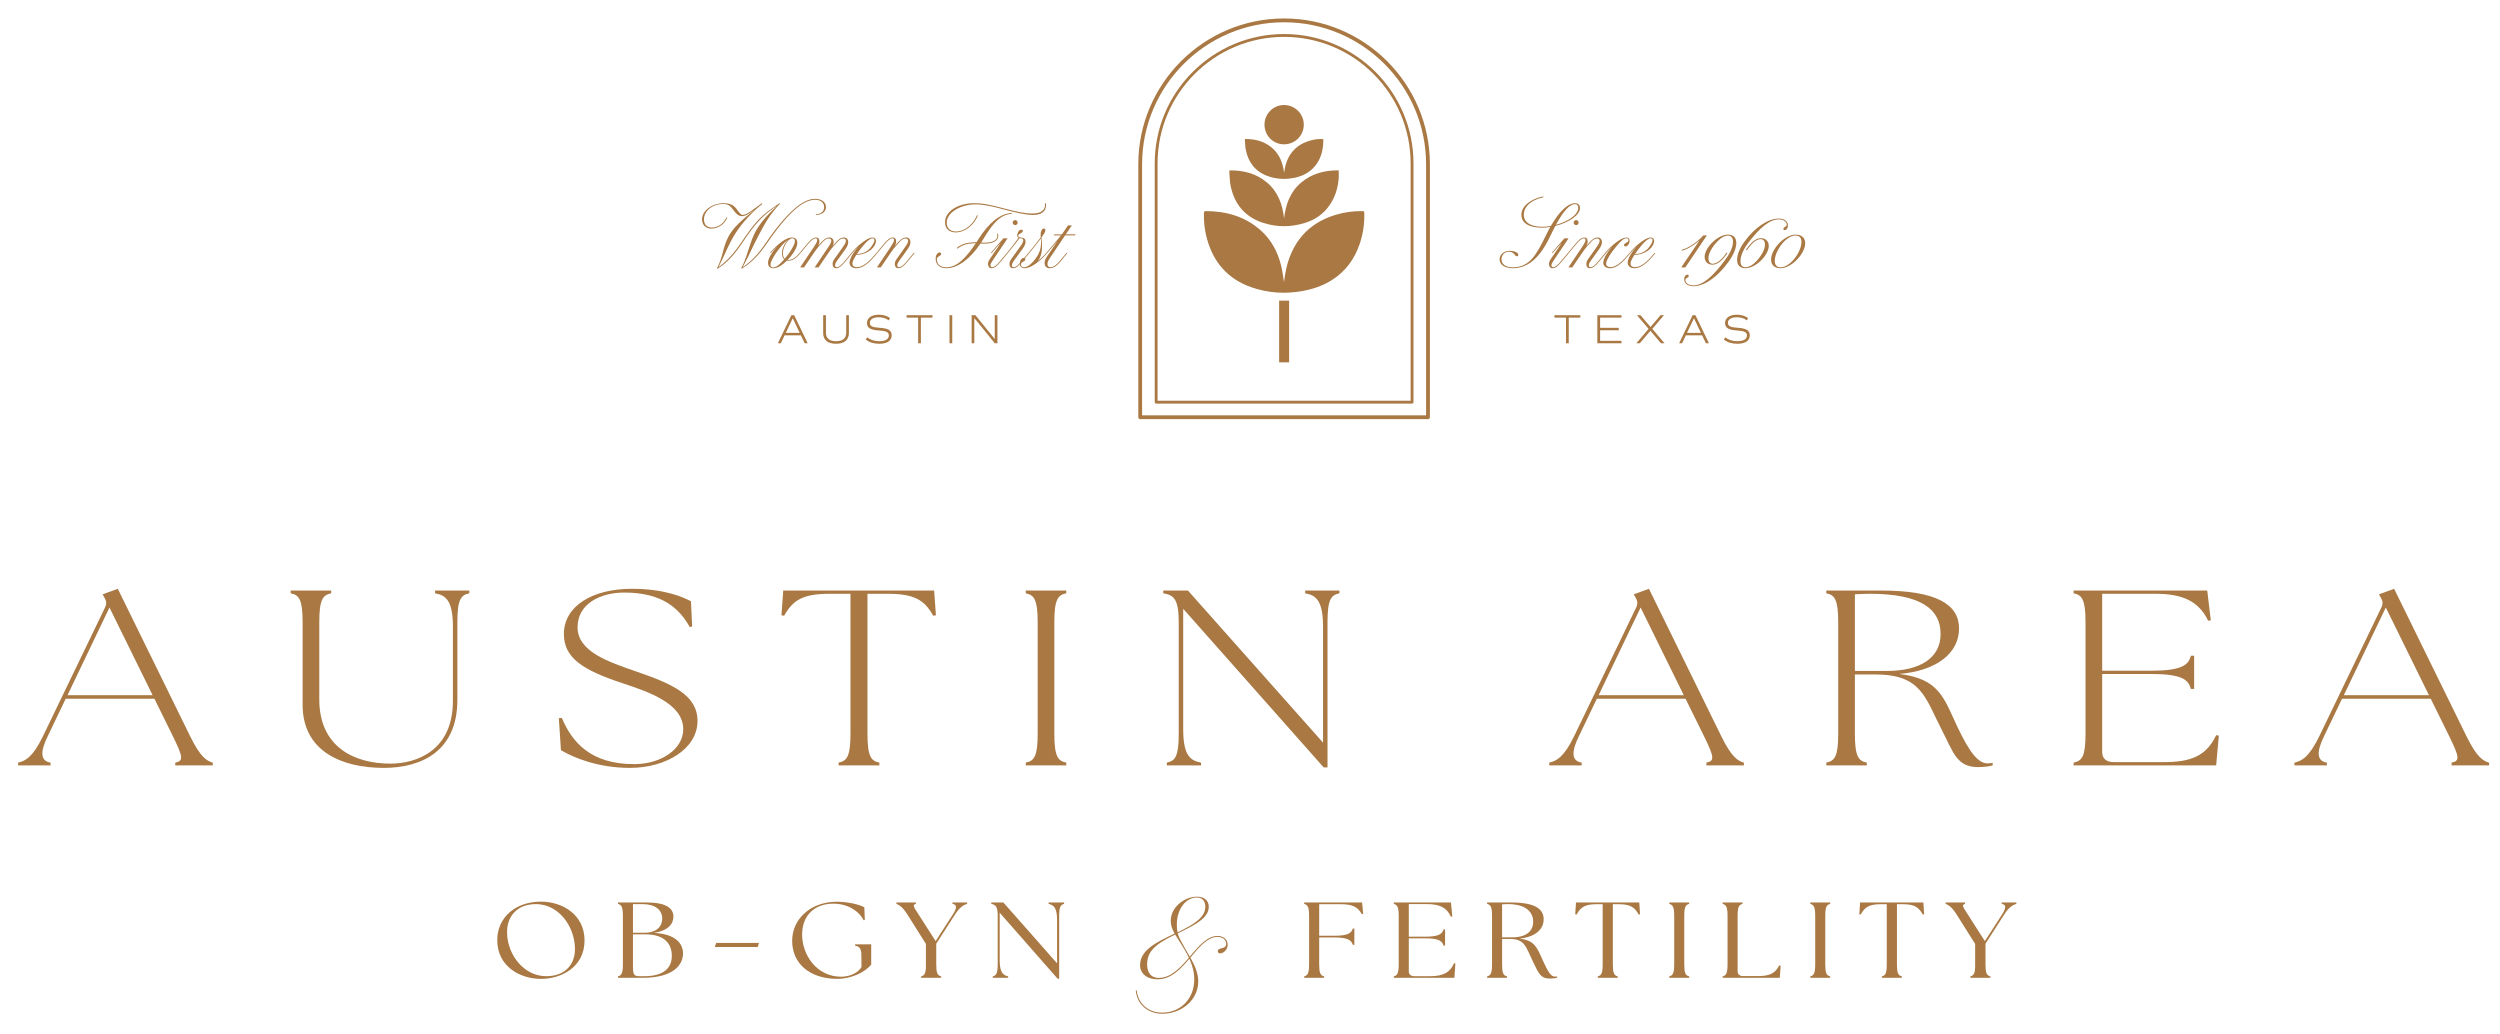 <?xml version="1.0" encoding="UTF-8"?> <svg xmlns="http://www.w3.org/2000/svg" version="1.1" viewBox="0 0 2235.14 924.32"><defs><style> .cls-1 { fill: #a97843; } </style></defs><g><g id="Layer_1"><g><path class="cls-1" d="M444.57,840.45c0-19.72,15.83-34.34,39.13-34.34,18.57,0,38.91,11.16,38.91,34.73s-20.44,34.34-38.91,34.34-39.13-10.87-39.13-34.73ZM514.03,847.18c-.77-20.1-15.17-38.86-34.84-38.86-16.71,0-26.49,10.87-25.83,26.55.77,19.33,15.28,37.9,34.95,37.9,17.59,0,26.27-11.16,25.72-25.59Z"></path><path class="cls-1" d="M552.5,874.21v-1.25c3.3-.87,4.4-3.08,4.4-10.97v-42.9c0-7.89-1.1-10.1-4.4-10.97v-1.25h25.72c16.93,0,23.85,4.91,23.85,12.7,0,6.54-4.84,12.5-17.37,14.52,17.92.77,25.83,8.56,25.94,17.99.22,10.77-9.01,22.12-35.72,22.12h-22.42ZM592.07,821.31c0-7.98-6.48-12.99-17.81-12.99h-8.35v25.59h10.22c10.88,0,15.94-5.58,15.94-12.6ZM600.64,854.49c0-11.06-7.03-19.14-23.52-19.14h-11.21v29.05c0,6.93.99,8.37,5.72,8.37h4.29c17.92,0,24.73-7.6,24.73-18.28Z"></path><path class="cls-1" d="M640.21,843.04h38.36l-1.1,3.66h-38.36l1.1-3.66Z"></path><path class="cls-1" d="M708.24,841.02c0-19.33,16.49-34.82,40.01-34.82,9.78,0,20.22,2.5,24.51,5l.44,11.35-1.1.19c-4.07-8.27-14.18-14.81-27.04-14.81-15.83,0-27.7,9.52-27.92,27.22-.22,18.18,12.75,38.09,34.95,38.09,8.24,0,15.39-3.85,18.14-8.66l-.11-9.81c0-5.96-.88-8.27-5.61-9.33v-1.15h14.4v18.08c-6.37,7.79-19.12,12.79-30.23,12.79-24.51,0-40.45-13.47-40.45-34.15Z"></path><path class="cls-1" d="M823.53,872.96c3.3-.87,4.4-3.08,4.29-10.97v-18.08l-16.6-26.36c-4.29-6.83-7.47-8.56-9.78-9.43v-1.25h17.37v1.25c-3.3.87-1.98,2.6,2.42,9.43l15.28,23.86,15.39-23.86c3.74-5.87,3.85-8.75-.33-9.43v-1.25h13.08v1.25c-2.97.87-6.38,2.6-10.77,9.43l-16.82,26.16v18.28c0,7.89.99,10.1,4.4,10.97v1.25h-17.92v-1.25Z"></path><path class="cls-1" d="M893.77,816.01v42.13c0,10.97,2.64,13.66,7.58,14.81v1.25h-13.74v-1.25c3.3-.87,4.4-3.08,4.4-10.97v-42.9c0-7.89-1.32-10.1-5.72-10.97v-1.25h10.77l48.03,54.44v-38.38c0-10.97-2.64-13.66-7.58-14.81v-1.25h13.85v1.25c-3.41.87-4.4,3.08-4.4,10.97v55.89h-1.43l-51.77-58.97Z"></path><path class="cls-1" d="M1097.63,844.68c0,4.2-3.58,7.66-6.67,7.66-1.36,0-2.22-.74-2.22-1.85,0-3.83,7.54-1.36,7.54-6.55,0-3.95-3.46-6.3-7.54-6.3-8.4,0-15.08,7.29-23.11,16.93-.49.49-.99,1.11-1.36,1.61,3.71,6.67,7.04,13.59,7.04,21.13,0,17.05-15.2,29.04-32.25,29.04-12.36,0-22.37-8.03-23.6-20.64l.86-.25c1.11,11.37,9.89,19.89,22.61,19.89,16.68,0,28.79-12.48,28.79-29.53,0-6.43-1.48-12.36-4.32-18.66-7.41,8.65-16.19,18.41-28.42,18.41-9.76,0-15.69-5.31-15.69-12.73,0-13.59,15.32-20.76,30.89-28.17-2.1-3.71-3.46-7.29-3.46-11.37,0-12.48,12.48-21.62,23.48-21.62,6.55,0,10.5,3.58,10.5,9.02,0,10.01-11.99,16.19-27.68,23.72.25,1.11.62,2.35,1.24,3.71.99,2.35,2.84,5.44,5.31,9.89,1.36,2.35,2.72,4.82,4.2,7.29l1.11-1.36c7.78-9.27,14.95-17.18,23.85-17.18,4.45,0,8.9,2.72,8.9,7.91ZM1062.91,856.29c-.99-2.22-2.22-4.45-3.58-6.8-3.21-5.56-6.3-9.88-8.65-13.96-19.15,9.14-25.08,15.94-25.08,26.81,0,7.04,3.34,11.99,10.38,11.99,11,0,19.77-9.64,26.94-18.04ZM1052.16,826.27c0,2.84.12,5.07.62,7.29,16.06-7.66,24.84-13.84,24.84-22.98,0-4.7-2.47-8.16-7.54-8.16-10.26,0-17.92,10.87-17.92,23.85Z"></path><path class="cls-1" d="M1166.01,872.96c3.3-.87,4.4-3.08,4.4-10.97v-42.9c0-7.89-1.1-10.1-4.4-10.97v-1.25h51.77l.99,10.1-1.21.29c-3.74-6.44-8.35-8.85-18.68-8.85h-19.45v28.18h13.08c12.53.1,15.61-2.21,17.04-6.44h1.32v14.62h-1.32c-1.43-4.33-4.51-6.64-17.04-6.64h-13.08v23.86c0,7.89.99,10.1,4.4,10.97v1.25h-17.8v-1.25Z"></path><path class="cls-1" d="M1246.13,874.21v-1.25c3.3-.87,4.4-3.08,4.4-10.97v-42.9c0-7.89-1.1-10.1-4.4-10.97v-1.25h51.11l1.21,12.5-1.21.29c-3.85-8.46-10.33-11.35-21.54-11.35h-16.16v29.15h14.07c12.53,0,15.72-2.21,17.04-6.54h1.32v14.52h-1.32c-1.32-4.33-4.51-6.54-17.04-6.54h-14.07v29.53c0,2.79,1.76,4.33,4.95,4.33h14.29c10.55,0,17.26-2.6,21.21-11.54l1.21.19-.88,12.79h-54.18Z"></path><path class="cls-1" d="M1370.43,859.49c-6.37-13.27-7.25-20.01-20.44-20.01h-7.03v22.51c0,7.89.99,10.1,4.4,10.97v1.25h-17.8v-1.25c3.41-.87,4.4-3.08,4.4-10.97v-42.9c0-7.89-.99-10.1-4.4-10.97v-1.25h21.65c22.31,0,28.91,6.44,28.91,15.01,0,9.04-7.47,15.87-21.76,17.31,13.52,1.54,15.61,7.41,20.88,19.24,5.28,11.54,7.47,14.72,11.21,14.72.66,0,1.21,0,1.76-.1v1.15c-1.65.48-4.51.67-6.71.67-8.46,0-10.22-5.39-15.06-15.39ZM1370.76,824.09c0-8.56-6.38-15.78-22.64-15.78-1.65,0-3.41.1-5.17.19v29.53h9.23c12.64,0,18.57-5.77,18.57-13.95Z"></path><path class="cls-1" d="M1428.47,872.96c3.41-.87,4.4-3.08,4.4-10.97v-53.58h-5.39c-9.89,0-14.18,2.31-17.92,9.23l-1.21-.19.66-10.58h56.6l.66,10.58-1.21.19c-3.74-6.93-8.02-9.23-17.92-9.23h-5.17v53.58c0,7.89.99,10.1,4.4,10.97v1.25h-17.92v-1.25Z"></path><path class="cls-1" d="M1492.43,872.96c3.3-.87,4.4-3.08,4.4-10.97v-42.9c0-7.89-1.1-10.1-4.4-10.97v-1.25h17.8v1.25c-3.41.87-4.4,3.08-4.4,10.97v42.9c0,7.89.99,10.1,4.4,10.97v1.25h-17.8v-1.25Z"></path><path class="cls-1" d="M1540.13,874.21v-1.25c3.3-.87,4.4-3.08,4.4-10.97v-42.9c0-7.89-1.1-10.1-4.4-10.97v-1.25h17.8v1.25c-3.41.87-4.4,3.08-4.4,10.97v49.25c0,2.79,1.76,4.33,4.95,4.33h13.08c10.55,0,15.39-2.31,19.23-9.52l1.21.19-.77,10.87h-51.11Z"></path><path class="cls-1" d="M1618.5,872.96c3.3-.87,4.4-3.08,4.4-10.97v-42.9c0-7.89-1.1-10.1-4.4-10.97v-1.25h17.8v1.25c-3.41.87-4.4,3.08-4.4,10.97v42.9c0,7.89.99,10.1,4.4,10.97v1.25h-17.8v-1.25Z"></path><path class="cls-1" d="M1682.47,872.96c3.41-.87,4.4-3.08,4.4-10.97v-53.58h-5.39c-9.89,0-14.18,2.31-17.92,9.23l-1.21-.19.66-10.58h56.6l.66,10.58-1.21.19c-3.74-6.93-8.02-9.23-17.92-9.23h-5.17v53.58c0,7.89.99,10.1,4.4,10.97v1.25h-17.92v-1.25Z"></path><path class="cls-1" d="M1761.6,872.96c3.3-.87,4.4-3.08,4.29-10.97v-18.08l-16.6-26.36c-4.29-6.83-7.47-8.56-9.78-9.43v-1.25h17.37v1.25c-3.3.87-1.98,2.6,2.42,9.43l15.28,23.86,15.39-23.86c3.74-5.87,3.85-8.75-.33-9.43v-1.25h13.08v1.25c-2.97.87-6.38,2.6-10.77,9.43l-16.82,26.16v18.28c0,7.89.99,10.1,4.4,10.97v1.25h-17.92v-1.25Z"></path></g><g><path class="cls-1" d="M16.19,681.83c6.65-1.56,13.04-4.69,22.35-23.89l55.34-114.77c1.6-3.35,1.33-5.81-.53-8.93l-1.6-2.9,13.57-4.91,64.65,131.75c9.31,18.98,14.9,22.11,20.22,23.67v2.46h-33.52v-2.46c7.45-1.56,7.18-4.69-2.13-23.67l-16.5-33.49H58.76l-15.96,33.27c-6.92,14.07-6.92,22.33,2.39,23.89v2.46h-29v-2.46ZM136.45,621.54l-38.58-78.38-37.52,78.38h76.1Z"></path><path class="cls-1" d="M270.55,630.25v-73.91c0-20.54-3.19-24.34-10.64-25.9v-2.46h36.19v2.46c-7.45,1.56-10.64,5.36-10.64,25.9v69c0,42.43,31.13,57.39,63.59,57.39,23.41,0,55.87-11.61,55.87-56.05v-66.32c0-23.22-6.12-28.14-15.96-29.92v-2.46h30.6v2.46c-7.45,1.56-10.64,5.36-10.64,25.9v69.45c0,44.88-30.86,60.74-65.98,60.74-37.52,0-72.37-14.96-72.37-56.27Z"></path><path class="cls-1" d="M501.5,670.67l-1.86-28.58,2.66-.22c9.05,21.44,25.54,41.31,64.65,41.31,24.21,0,43.9-13.4,43.9-31.26,0-22.78-30.6-33.27-54.28-41.09-35.92-11.83-52.42-22.78-52.42-43.99,0-24.56,24.74-40.42,60.93-40.42,29.27,0,46.03,7.59,52.68,11.17l1.06,22.55-2.13.45c-8.78-15.41-23.15-30.81-58.54-30.81-21.82,0-41.77,10.27-41.77,31.04,0,21.88,27.94,31.04,52.42,39.52,31.66,10.94,54.81,20.77,54.81,44.21,0,24.79-27.94,41.98-60.4,41.98-28.47,0-50.55-9.16-61.73-15.85Z"></path><path class="cls-1" d="M749.74,681.83c7.45-1.56,10.64-5.36,10.64-25.9v-125.05h-18.36c-23.95,0-32.99,5.36-40.97,19.65l-2.39-.45,1.6-22.11h134.9l1.6,22.11-2.4.45c-7.98-14.29-17.03-19.65-40.97-19.65h-17.83v125.05c0,20.54,3.19,24.34,10.64,25.9v2.46h-36.45v-2.46Z"></path><path class="cls-1" d="M917.1,681.83c7.45-1.56,10.64-5.36,10.64-25.9v-99.59c0-20.54-3.19-24.34-10.64-25.9v-2.46h36.19v2.46c-7.45,1.56-10.64,5.36-10.64,25.9v99.59c0,20.54,3.19,24.34,10.64,25.9v2.46h-36.19v-2.46Z"></path><path class="cls-1" d="M1057.85,544.28v107.63c0,23.22,6.12,28.14,15.96,29.92v2.46h-30.6v-2.46c7.45-1.56,10.64-5.36,10.64-25.9v-99.59c0-20.54-4.26-24.34-13.84-25.9v-2.46h22.08l120.79,135.99v-103.61c0-23.22-6.12-28.14-15.96-29.92v-2.46h30.6v2.46c-7.45,1.56-10.64,5.36-10.64,25.9v129.74h-3.46l-125.58-141.79Z"></path><path class="cls-1" d="M1385.12,681.83c6.65-1.56,13.04-4.69,22.35-23.89l55.34-114.77c1.6-3.35,1.33-5.81-.53-8.93l-1.6-2.9,13.57-4.91,64.65,131.75c9.31,18.98,14.9,22.11,20.22,23.67v2.46h-33.52v-2.46c7.45-1.56,7.18-4.69-2.13-23.67l-16.5-33.49h-79.29l-15.96,33.27c-6.92,14.07-6.92,22.33,2.39,23.89v2.46h-29v-2.46ZM1505.38,621.54l-38.58-78.38-37.52,78.38h76.09Z"></path><path class="cls-1" d="M1736.06,652.58c-14.9-28.81-18.09-49.57-59.33-49.57h-18.36v52.92c0,20.54,3.19,24.34,10.64,25.9v2.46h-36.19v-2.46c7.45-1.56,10.64-5.36,10.64-25.9v-99.59c0-20.54-3.19-24.34-10.64-25.9v-2.46h48.96c49.49,0,69.71,12.28,69.71,33.94s-19.42,37.74-53.48,40.64c35.65,4.24,39.91,21.44,51.62,46.45,11.17,23.67,18.89,33.49,27.41,33.49,1.6,0,2.93-.22,4.52-.45v2.23c-1.86.67-7.18,1.56-13.04,1.56-19.16,0-22.08-13.17-32.46-33.27ZM1735,566.83c0-21.88-17.03-35.95-63.32-35.95-4.26,0-8.51.22-13.3.45v68.55h28.2c30.86,0,48.42-12.06,48.42-33.05Z"></path><path class="cls-1" d="M1853.93,684.29v-2.46c7.45-1.56,10.64-5.36,10.64-25.9v-99.59c0-20.54-3.19-24.34-10.64-25.9v-2.46h119.46l3.19,26.57-2.39.45c-8.25-17.42-22.88-24.12-46.83-24.12h-47.89v68.78h43.64c27.67,0,33.52-5.14,35.65-13.4h2.93v29.7h-2.93c-2.13-8.26-7.98-13.4-35.65-13.4h-43.64v69.89c0,5.81,3.73,8.93,10.64,8.93h44.43c23.95,0,38.05-5.36,46.83-24.12l2.39.45-2.39,26.57h-127.45Z"></path><path class="cls-1" d="M2051.36,681.83c6.65-1.56,13.04-4.69,22.35-23.89l55.34-114.77c1.6-3.35,1.33-5.81-.53-8.93l-1.6-2.9,13.57-4.91,64.65,131.75c9.31,18.98,14.9,22.11,20.22,23.67v2.46h-33.52v-2.46c7.45-1.56,7.18-4.69-2.13-23.67l-16.5-33.49h-79.29l-15.96,33.27c-6.92,14.07-6.92,22.33,2.39,23.89v2.46h-29v-2.46ZM2171.62,621.54l-38.58-78.38-37.52,78.38h76.09Z"></path></g><g><path class="cls-1" d="M1276.71,374.74h-257.3c-.94,0-1.7-.76-1.7-1.7v-226.18c0-71.88,58.47-130.35,130.35-130.35s130.35,58.47,130.35,130.35v226.18c0,.94-.76,1.7-1.7,1.7ZM1021.1,371.34h253.9v-224.48c0-70-56.95-126.95-126.95-126.95s-126.95,56.95-126.95,126.95v224.48Z"></path><path class="cls-1" d="M1262.46,360.83h-228.8c-.7,0-1.27-.57-1.27-1.27v-213.45c0-63.78,51.89-115.68,115.68-115.68s115.68,51.89,115.68,115.68v213.45c0,.7-.57,1.27-1.27,1.27ZM1034.93,358.28h226.25v-212.18c0-62.38-50.75-113.13-113.13-113.13s-113.13,50.75-113.13,113.13v212.18Z"></path><g><path class="cls-1" d="M646.59,181.68c7.47,0,9.97,2.42,12.76,6.27,2.04,2.79,3.17,4.23,4.91,4.23,2.94,0,9.36-4.83,16.76-10.49l.6.6c-8.3,6.34-18.35,17.29-24.01,26.2-6.87,10.8-9.74,19.93-15.18,30.2l.08.08c13.36-9.59,19.18-21.14,28.09-33.22,8.08-10.87,13.67-15.33,26.27-23.86l.53.38c-7.78,8.31-12.08,14.95-18.04,26.2-6.8,12.76-9.74,20.46-15.25,30.43l.08.08c14.19-9.59,19.63-21.22,28.77-33.14,12.91-16.69,24.99-27.86,35.71-27.86,6.19,0,9.81,3.1,9.81,7.47,0,3.85-3.55,6.95-9.06,6.95v-.68c4.98,0,7.4-2.87,7.4-6.27,0-4.15-3.25-6.64-8-6.64-10.49,0-22.2,10.8-34.96,27.56-9.21,12-14.87,24.16-30.65,34.05l-.53-.45c5.06-9.06,6.57-19.48,11.7-30.58,4.38-9.36,13.06-18.42,19.86-24.76l-.08-.08c-8.23,5.51-15.33,11.7-22.8,21.74-9.06,12.08-14.72,24.46-29.75,34.13l-.6-.45c5.36-9.66,4.98-18.2,10.19-28.09,4.68-8.91,12.91-15.55,22.8-23.63l-.08-.08c-6.19,4.61-8.38,5.29-10.49,5.29-3.17,0-5.36-2.19-7.47-5.13-2.72-3.7-4.53-5.74-9.36-5.74-9.36,0-17.21,5.89-17.21,13.74,0,4.53,2.49,7.32,7.25,7.32,5.81,0,10.95-4.38,12.83-9.14l.75.3c-1.89,4.91-7.47,9.81-14.12,9.81-4.45,0-8.46-2.79-8.46-8.23,0-8.31,9.66-14.5,18.95-14.5Z"></path><path class="cls-1" d="M715.82,226.14c-4.08,4.98-7.17,6.95-11.1,6.95-.45,0-.83,0-1.21-.08-.3.23-.53.53-.83.83-3.17,3.02-7.1,5.96-11.4,5.96-2.79,0-4.61-1.81-4.61-4.83,0-1.81.68-3.7,1.74-5.81,1.43-2.64,3.7-5.89,6.19-8.46h-.08c-2.11,1.89-3.85,3.77-5.28,5.44h-.91c2.64-3.17,6.72-7.17,10.65-10.04,3.93-2.87,6.87-3.77,9.29-3.77,2.79,0,4.61,1.81,4.61,4.83,0,1.81-.68,3.7-1.74,5.81-1.66,3.1-3.7,5.89-7.02,9.44h.6c3.7,0,6.64-2.04,10.19-6.27h.91ZM701.1,231.88c-1.36-1.21-1.96-3.25-1.96-5.51,0-4.68,2.94-9.89,5.44-12h-.08c-1.66,1.06-3.17,2.64-4.98,4.53-3.55,4.15-5.96,7.32-8.23,11.33-1.06,1.89-2.42,4.3-2.42,6.42,0,1.66.83,2.42,2.19,2.42,3.02,0,6.12-2.72,8.91-5.89.38-.45.75-.91,1.13-1.28ZM699.97,226.37c0,2.19.53,3.93,1.66,4.98,2.79-3.32,4.76-6.04,6.64-9.44,1.06-1.89,2.42-4.3,2.42-6.49,0-1.59-.83-2.34-2.19-2.34-3.93,0-8.53,7.63-8.53,13.29Z"></path><path class="cls-1" d="M744.36,236.11c0-1.59.6-3.17,1.74-4.68l6.64-9.36c1.43-2.04,2.94-4.08,3.4-5.81.53-1.96-.45-3.02-2.11-3.02s-2.87.68-4.38,2.11c-1.81,1.66-6.34,6.72-8.61,10.12l-9.21,13.59h-3.47l11.4-16.99c1.36-2.04,2.87-4.08,3.32-5.81.53-1.96-.38-3.02-2.11-3.02-1.51,0-2.79.68-4.38,2.11-1.74,1.66-6.27,6.72-8.53,10.12l-9.21,13.59h-3.47l12.38-18.42c1.81-2.79,2.94-4.61,2.94-6.12,0-.83-.38-1.43-1.43-1.43-2.11,0-4.61,2.42-7.55,5.96-1.81,2.27-4.08,4.91-5.89,7.1h-.91c2.04-2.42,4.3-5.29,6.27-7.55,2.87-3.55,5.59-6.27,8.46-6.27,2.19,0,2.94,1.51,2.94,3.62,0,1.21-.3,2.34-1.13,3.77h.08c1.28-1.51,3.17-3.7,4.61-4.91,1.81-1.74,3.47-2.49,5.44-2.49s3.77,1.28,3.77,4.3c0,.91-.3,1.89-.91,3.1h.08c1.36-1.51,3.17-3.7,4.61-4.91,1.81-1.74,3.47-2.49,5.44-2.49s3.77,1.28,3.77,4.3c0,2.11-1.13,4.23-2.72,6.42l-6.19,8.61c-1.96,2.57-2.87,4.23-2.87,5.51,0,1.06.53,1.74,1.59,1.74,2.04,0,4.38-2.19,7.32-5.74,1.89-2.26,4-4.83,5.74-7.02h.91c-1.96,2.34-4.15,5.21-6.19,7.55-3.1,3.62-5.44,6.12-8.46,6.12-1.89,0-3.1-1.51-3.1-3.7Z"></path><path class="cls-1" d="M784.44,226.14c-6.49,7.93-12.16,13.67-18.95,13.67-3.02,0-5.96-1.59-5.96-4.98,0-1.66.68-3.55,1.74-5.66,1.43-2.64,3.7-5.89,6.19-8.46h-.08c-2.11,1.89-3.85,3.77-5.29,5.44h-.91c2.64-3.25,6.72-7.17,10.65-10.04,3.93-2.87,6.49-3.77,8.38-3.77,2.94,0,3.85,2.94,2.04,6.57-3.02,5.81-10.12,8.91-16.53,8.91h-.15c-.45.75-.98,1.59-1.43,2.42-.98,1.66-2.04,3.77-2.04,5.44,0,2.04,1.51,3.17,4,3.17,5.96,0,11.85-5.89,17.44-12.68h.91ZM766.1,227.05c5.89-.08,10.72-2.27,14.42-8.83,1.96-3.32,1.36-5.13-.3-5.13-2.19,0-4.68,2.19-7.85,5.81-2.57,3.02-4.53,5.51-6.27,8.15Z"></path><path class="cls-1" d="M808.38,222.07c1.43-2.04,2.94-4.08,3.4-5.81.53-1.96-.45-3.02-2.19-3.02-1.51,0-2.79.68-4.38,2.11-1.74,1.66-6.27,6.72-8.53,10.12l-9.21,13.59h-3.47l12.38-18.42c1.81-2.79,2.94-4.61,2.94-6.12,0-.83-.38-1.43-1.43-1.43-2.11,0-4.61,2.42-7.55,5.96-1.81,2.27-4.08,4.91-5.89,7.1h-.91c2.04-2.42,4.3-5.29,6.27-7.55,2.87-3.55,5.59-6.27,8.46-6.27,2.19,0,2.94,1.51,2.94,3.62,0,1.21-.3,2.34-1.13,3.77h.08c1.28-1.51,3.17-3.7,4.61-4.91,1.81-1.74,3.47-2.49,5.44-2.49s3.77,1.28,3.77,4.3c0,2.11-1.13,4.23-2.72,6.42l-6.19,8.61c-1.96,2.57-2.87,4.23-2.87,5.51,0,1.06.53,1.74,1.59,1.74,2.04,0,4.38-2.19,7.32-5.74,1.89-2.26,4-4.83,5.74-7.02h.91c-1.96,2.34-4.15,5.21-6.19,7.55-3.1,3.62-5.44,6.12-8.46,6.12-1.89,0-3.1-1.51-3.1-3.7,0-1.59.6-3.17,1.74-4.68l6.64-9.36Z"></path><path class="cls-1" d="M904.63,190.36l-.08.75c-9.81.83-16.23,7.32-25.37,22.57l-1.96,3.17c1.13,0,2.34.08,3.25.08,8.61,0,11.25-3.1,11.25-6.12,0-.68-.15-1.21-.38-1.59l.75-.38c.3.53.45,1.21.45,1.96,0,4-3.85,7.02-12.23,7.02-1.13,0-2.49-.08-3.7-.08-9.36,13.89-20.39,22.05-30.5,22.05-6.19,0-9.59-3.4-9.59-8.61,0-3.02,1.59-5.44,3.55-5.44.91,0,1.36.53,1.36,1.13,0,2.34-3.85,2.11-3.85,4.83,0,4.3,2.72,7.25,8.53,7.25,9.66,0,17.59-8.53,26.27-21.44h-.23c-8.3,0-12.61,2.04-16.16,4.83l-.6-.68c3.17-2.64,7.63-5.06,17.06-5.06h.53c.68-1.06,1.43-2.11,2.11-3.25,9.21-14.34,18.88-22.27,29.52-23.03ZM934.98,181.75c.15.38.23,1.13.23,1.66,0,5.66-4.15,8.76-11.63,8.76-6.64,0-15.25-2.04-26.65-5.06-8.76-2.34-17.21-4.38-24.76-4.38-13.59,0-25.75,7.47-25.75,16.38,0,5.29,3.55,7.85,8.15,7.85,8.23,0,15.78-6.72,18.88-14.5l.83.23c-3.17,8.08-11.17,15.1-19.86,15.1-5.13,0-9.51-2.72-9.51-9.14,0-9.36,11.02-16.99,26.27-16.99,8.91,0,17.21,2.27,26.2,4.61,15.02,3.93,19.86,4.61,25.75,4.61,6.57,0,11.17-2.34,11.17-7.55,0-.53-.08-1.06-.15-1.51l.83-.08Z"></path><path class="cls-1" d="M883.34,236.11c0-1.59.6-3.17,1.74-4.68l9.66-14.19h-.08c-2.57,2.57-5.51,5.96-7.93,8.91h-.91c4.15-5.13,7.78-8.91,11.33-13.06h3.7l-12.53,18.57c-1.81,2.64-2.79,4.23-2.79,5.51,0,1.06.53,1.74,1.59,1.74,2.04,0,4.38-2.19,7.25-5.74,1.96-2.26,4.08-4.83,5.89-7.02h.91c-2.04,2.34-4.3,5.21-6.27,7.55-3.1,3.62-5.36,6.12-8.46,6.12-1.89,0-3.1-1.51-3.1-3.7ZM905.38,199.04c0-1.21.98-2.27,2.27-2.27,1.21,0,2.19,1.06,2.19,2.27,0,1.28-.98,2.19-2.19,2.19-1.28,0-2.27-.91-2.27-2.19Z"></path><path class="cls-1" d="M920.33,226.14c-2.04,2.34-4.23,5.21-6.27,7.55-3.1,3.62-5.36,6.12-8.46,6.12-1.81,0-3.1-1.51-3.1-3.7,0-1.59.6-3.17,1.74-4.68l6.72-9.36c2.26-3.17,3.85-5.13,3.85-7.02,0-1.28-.38-1.81-2.11-1.96-.45,0-.83-.08-1.13-.15-2.79,3.62-6.64,8.61-10.42,13.21h-.91c4.15-5.06,7.32-9.21,10.42-13.51-.75-.38-1.21-.98-1.21-2.04,0-2.19,1.43-5.28,3.7-5.28.91,0,1.36.53,1.36,1.13,0,2.27-4.15,2.19-4.15,4.45,0,1.13.83,1.28,2.34,1.43,2.79.23,4.23,1.21,4.23,3.93,0,1.96-1.06,3.93-3.1,6.79l-6.27,8.61c-1.96,2.57-2.87,4.23-2.87,5.51,0,1.06.53,1.74,1.59,1.74,2.04,0,4.38-2.19,7.32-5.74l5.81-7.02h.91Z"></path><path class="cls-1" d="M911.8,235.81c0-3.02,1.66-5.21,3.55-5.21.91,0,1.36.53,1.36,1.13,0,2.42-3.93,1.81-3.93,4.91,0,1.36,1.06,2.34,2.87,2.34,2.27,0,5.51-1.81,9.44-6.79,4.98-6.19,5.66-11.25,5.66-15.48,0-.98-.08-2.27-.15-3.47-2.79,3.77-6.64,8.46-10.27,12.91h-.91c3.93-4.76,7.93-9.59,11.02-13.89-.08-.83-.08-1.59-.08-2.34,0-3.32,1.28-5.59,2.94-5.59.91,0,1.36.53,1.36,1.43,0,1.74-1.43,3.62-3.55,6.64.75,6.49,1.36,15.02-2.94,20.61h.15c1.96-1.59,4.76-4.15,7.1-6.87h.91c-2.11,2.49-4.53,4.98-7.25,7.17-3.77,3.25-8.76,6.49-13.14,6.49-2.79,0-4.15-1.81-4.15-4Z"></path><path class="cls-1" d="M945.32,215.73h-.08c-2.64,2.87-5.81,6.72-8.91,10.42h-.91c6.57-8,9.97-11.55,13.14-15.7h-6.49l.53-.91h6.72c.68-.91,1.51-1.96,1.96-2.72l3.55-5.29h3.47l-5.44,8h8.83l-.6.91h-8.83l-13.14,19.55c-1.51,2.19-2.64,4.15-2.64,6.04,0,1.51.83,2.87,2.64,2.87,2.64,0,5.44-1.96,8.46-5.66,1.96-2.27,4.08-4.91,5.89-7.1h.91c-2.04,2.49-4.3,5.21-6.19,7.55-2.72,3.32-5.81,6.12-9.74,6.12-2.79,0-4.53-1.74-4.53-4.76,0-2.27,1.06-4.08,2.42-6.12l8.98-13.21Z"></path></g><g><path class="cls-1" d="M1390.54,202.06c-1.36,2.64-2.87,5.51-4.38,8.76-9.14,19.25-19.63,28.99-33.75,28.99-7.17,0-11.7-3.25-11.7-7.93,0-4.15,3.62-7.63,9.06-7.63,4.45,0,7.7,1.74,7.7,3.55,0,.83-.6,1.36-1.13,1.36-2.19,0-2.49-4.08-7.25-4.08-4,0-6.64,2.79-6.64,6.8s3.32,7.1,9.89,7.1c14.87,0,20.91-10.27,29.75-28.46,1.28-2.72,2.64-5.21,3.93-7.55-2.42.38-4.91.6-7.25.6-11.63,0-18.57-4-18.57-11.7,0-6.87,7.32-13.82,19.55-16.31l.15.83c-11.55,2.42-17.52,8.68-17.52,15.55s6.12,10.8,16.46,10.8c2.57,0,5.13-.23,7.7-.68,7.93-13.74,15.63-20.39,21.52-20.39,3.02,0,4.53,1.66,4.53,4.3,0,6.57-10.42,13.14-22.05,16.08ZM1411,185.98c0-2.27-.75-3.47-2.94-3.47-4.46,0-10.04,5.74-16.99,18.5,10.8-2.87,19.93-9.06,19.93-15.02Z"></path><path class="cls-1" d="M1384.88,236.11c0-1.59.6-3.17,1.74-4.68l9.66-14.19h-.08c-2.57,2.57-5.51,5.96-7.93,8.91h-.91c4.15-5.13,7.78-8.91,11.33-13.06h3.7l-12.53,18.57c-1.81,2.64-2.79,4.23-2.79,5.51,0,1.06.53,1.74,1.58,1.74,2.04,0,4.38-2.19,7.25-5.74,1.96-2.26,4.08-4.83,5.89-7.02h.91c-2.04,2.34-4.3,5.21-6.27,7.55-3.1,3.62-5.36,6.12-8.46,6.12-1.89,0-3.09-1.51-3.09-3.7ZM1406.92,199.04c0-1.21.98-2.27,2.26-2.27,1.21,0,2.19,1.06,2.19,2.27,0,1.28-.98,2.19-2.19,2.19-1.28,0-2.26-.91-2.26-2.19Z"></path><path class="cls-1" d="M1426.62,222.07c1.43-2.04,2.94-4.08,3.4-5.81.53-1.96-.45-3.02-2.19-3.02-1.51,0-2.79.68-4.38,2.11-1.74,1.66-6.27,6.72-8.53,10.12l-9.21,13.59h-3.47l12.38-18.42c1.81-2.79,2.94-4.61,2.94-6.12,0-.83-.38-1.43-1.43-1.43-2.11,0-4.61,2.42-7.55,5.96-1.81,2.27-4.08,4.91-5.89,7.1h-.91c2.04-2.42,4.3-5.29,6.27-7.55,2.87-3.55,5.59-6.27,8.46-6.27,2.19,0,2.94,1.51,2.94,3.62,0,1.21-.3,2.34-1.13,3.77h.08c1.28-1.51,3.17-3.7,4.61-4.91,1.81-1.74,3.47-2.49,5.44-2.49s3.78,1.28,3.78,4.3c0,2.11-1.13,4.23-2.72,6.42l-6.19,8.61c-1.96,2.57-2.87,4.23-2.87,5.51,0,1.06.53,1.74,1.59,1.74,2.04,0,4.38-2.19,7.32-5.74,1.89-2.26,4-4.83,5.74-7.02h.91c-1.96,2.34-4.15,5.21-6.19,7.55-3.1,3.62-5.44,6.12-8.46,6.12-1.89,0-3.1-1.51-3.1-3.7,0-1.59.6-3.17,1.74-4.68l6.64-9.36Z"></path><path class="cls-1" d="M1433.42,234.83c0-1.66.68-3.55,1.74-5.66,1.43-2.64,3.7-5.89,6.19-8.46h-.08c-2.11,1.89-3.85,3.77-5.29,5.44h-.91c2.64-3.25,6.72-7.17,10.65-10.04s6.49-3.77,8.53-3.77c1.43,0,2.72.75,2.72,2.79,0,2.72-1.81,5.21-3.62,5.21-.91,0-1.36-.53-1.36-1.13,0-2.34,4-2.11,4-4.53,0-.98-.6-1.66-1.74-1.66-2.42,0-4.83,2.27-8,5.89-3.55,4.15-5.96,7.32-8.23,11.33-.98,1.66-2.04,3.77-2.04,5.44,0,2.04,1.51,3.17,4,3.17,5.44,0,11.33-5.89,16.91-12.68h.91c-6.49,7.93-12.08,13.67-18.42,13.67-3.02,0-5.96-1.59-5.96-4.98Z"></path><path class="cls-1" d="M1480.15,226.14c-6.49,7.93-12.16,13.67-18.95,13.67-3.02,0-5.96-1.59-5.96-4.98,0-1.66.68-3.55,1.74-5.66,1.43-2.64,3.7-5.89,6.19-8.46h-.08c-2.11,1.89-3.85,3.77-5.29,5.44h-.91c2.64-3.25,6.72-7.17,10.65-10.04s6.49-3.77,8.38-3.77c2.94,0,3.85,2.94,2.04,6.57-3.02,5.81-10.12,8.91-16.53,8.91h-.15c-.45.75-.98,1.59-1.43,2.42-.98,1.66-2.04,3.77-2.04,5.44,0,2.04,1.51,3.17,4,3.17,5.96,0,11.85-5.89,17.44-12.68h.91ZM1461.8,227.05c5.89-.08,10.72-2.27,14.42-8.83,1.96-3.32,1.36-5.13-.3-5.13-2.19,0-4.68,2.19-7.85,5.81-2.57,3.02-4.53,5.51-6.27,8.15Z"></path><path class="cls-1" d="M1526.05,210.44l-19.25,28.61h-3.7l16.31-24.01h-.08c-2.94,2.72-10.12,7.85-15.7,9.14l-.15-.83c5.66-1.28,14.27-7.02,19.4-12.91h3.17Z"></path><path class="cls-1" d="M1505.73,249.85c0-2.49,1.28-4.3,2.95-4.3.75,0,1.13.45,1.13,1.06,0,.98-.68,1.36-1.43,1.81-.75.45-1.58.91-1.58,2.04,0,2.27,2.57,4.68,7.25,4.68,8.3,0,17.29-8.08,27.33-21.44,4-5.21,8-11.7,8-17.67,0-3.1-1.28-5.36-4.45-5.36s-6.34,1.89-9.36,5.06c-4.53,4.61-8.15,10.65-8.15,15.1,0,2.94,1.21,4.98,3.93,4.98,4.38,0,9.06-4.98,12.31-10.04l.75.53c-3.4,5.06-7.93,10.34-13.36,10.34-4.08,0-7.02-2.57-7.02-7.02,0-8,11.48-19.86,20.84-19.86,4.91,0,7.47,2.79,7.47,7.47s-2.49,10.65-6.95,16.84c-10.19,14.19-22.05,21.82-31.33,21.82-5.44,0-8.31-2.72-8.31-6.04Z"></path><path class="cls-1" d="M1590.22,195.42c5.44,0,8.3,2.72,8.3,6.04,0,2.49-1.28,4.3-2.94,4.3-.75,0-1.13-.45-1.13-1.06,0-.98.68-1.36,1.43-1.81.75-.45,1.58-.91,1.58-2.04,0-2.27-2.57-4.68-7.25-4.68-8.3,0-17.29,8.08-26.8,20.46-3.47,4.45-7.32,11.02-7.32,16.91,0,3.1,1.28,5.36,4.38,5.36s6.42-1.81,9.44-4.98c4.53-4.61,8.08-10.72,8.08-15.18,0-2.94-1.21-4.91-3.93-4.91-4.38,0-9.06,4.98-12.23,9.97l-.83-.53c3.47-5.06,8-10.34,13.36-10.34,4.08,0,7.02,2.57,7.02,7.02,0,8-11.48,19.86-20.84,19.86-4.83,0-7.47-2.79-7.47-7.47s2.42-10.65,6.49-16.16c9.51-13.14,21.37-20.76,30.65-20.76Z"></path><path class="cls-1" d="M1591.8,239.81c-4.98,0-8.38-2.72-8.38-7.78,0-9.21,12-22.27,22.05-22.27,5.06,0,8.46,2.64,8.46,7.78,0,9.14-12.08,22.27-22.12,22.27ZM1605.39,210.59c-8.91,0-18.65,13.97-18.65,22.57,0,3.4,1.43,5.81,5.13,5.81,9.06,0,18.72-14.04,18.72-22.57,0-3.4-1.43-5.81-5.21-5.81Z"></path></g><g><path class="cls-1" d="M716,299.78h-14.51l-3.4,7.12h-2.62l12.07-25.1h2.51l12.07,25.1h-2.69l-3.43-7.12ZM702.53,297.6h12.44l-6.2-13.1-6.24,13.1Z"></path><path class="cls-1" d="M735.97,297.83v-16.02h2.47v15.65c0,5.02,3.14,7.6,9.04,7.6s9.08-2.58,9.08-7.6v-15.65h2.4v15.98c0,6.09-4.13,9.56-11.48,9.56s-11.52-3.43-11.52-9.52Z"></path><path class="cls-1" d="M774.06,303.55l1.25-1.96c2.69,2.21,6.53,3.47,10.74,3.47,5.5,0,8.64-1.85,8.64-5.13,0-2.92-2.29-4.02-8.82-4.47-7.79-.48-10.74-2.36-10.74-6.75s4.06-7.35,10.59-7.35c3.91,0,7.31,1.03,10,3.03l-1.14,2.03c-2.36-1.85-5.46-2.77-9.12-2.77-4.76,0-7.79,1.92-7.79,4.95s2.25,4.06,8.82,4.47c7.75.48,10.74,2.36,10.74,6.75,0,4.84-4.06,7.53-11.22,7.53-4.76,0-9.01-1.33-11.96-3.8Z"></path><path class="cls-1" d="M833.7,283.98h-10.37v22.92h-2.47v-22.92h-10.33v-2.18h23.18v2.18Z"></path><path class="cls-1" d="M848.9,281.81h2.47v25.1h-2.47v-25.1Z"></path><path class="cls-1" d="M891.76,281.81v25.1h-2.36l-18.31-22.55v22.55h-2.4v-25.1h3.4l17.27,21.3v-21.3h2.4Z"></path></g><g><path class="cls-1" d="M1412.92,283.98h-10.37v22.92h-2.47v-22.92h-10.34v-2.18h23.18v2.18Z"></path><path class="cls-1" d="M1430.59,283.98v9.12h16.68v2.18h-16.68v9.45h19.08v2.18h-21.56v-25.1h21.56v2.18h-19.08Z"></path><path class="cls-1" d="M1485.03,306.91l-9.49-11.18-9.49,11.18h-3.06l10.93-12.88-10.41-12.22h3.17l8.97,10.52,8.97-10.52h3.06l-10.41,12.22,10.93,12.88h-3.17Z"></path><path class="cls-1" d="M1521.76,299.78h-14.51l-3.4,7.12h-2.62l12.07-25.1h2.51l12.07,25.1h-2.69l-3.43-7.12ZM1508.28,297.6h12.44l-6.2-13.1-6.24,13.1Z"></path><path class="cls-1" d="M1541.24,303.55l1.25-1.96c2.69,2.21,6.53,3.47,10.74,3.47,5.5,0,8.64-1.85,8.64-5.13,0-2.92-2.29-4.02-8.82-4.47-7.79-.48-10.74-2.36-10.74-6.75s4.06-7.35,10.59-7.35c3.91,0,7.31,1.03,10,3.03l-1.14,2.03c-2.36-1.85-5.46-2.77-9.12-2.77-4.76,0-7.79,1.92-7.79,4.95s2.25,4.06,8.82,4.47c7.75.48,10.74,2.36,10.74,6.75,0,4.84-4.06,7.53-11.22,7.53-4.76,0-9.01-1.33-11.96-3.8Z"></path></g><g><path class="cls-1" d="M1147.99,252.17c1.03-8.86,2.84-17.47,6.41-25.63,7.87-18.02,21.69-29.16,40.33-34.64,7.27-2.14,14.71-3.17,22.29-3.15.39,0,.78.06,1.17.02,1.21-.12,1.53.48,1.56,1.6.28,9.26-1,18.31-3.9,27.1-4.69,14.19-13.04,25.58-25.9,33.45-8.08,4.95-16.93,7.78-26.22,9.4-15.19,2.65-30.13,1.61-44.69-3.42-21.28-7.35-34.33-22.4-40.09-43.97-1.95-7.32-2.82-14.78-2.57-22.36.04-1.09.2-1.83,1.62-1.83,18.3.05,35.02,4.71,48.99,17.06,9.59,8.47,15.35,19.3,18.39,31.6,1.11,4.48,1.63,9.1,2.42,13.66.06.37.13.74.2,1.11Z"></path><path class="cls-1" d="M1196.88,152.3c0,2.59.17,5.01-.03,7.41-.72,8.64-3.23,16.71-8.23,23.89-5.45,7.84-12.94,12.91-21.97,15.71-12.46,3.87-25,3.93-37.42-.09-16.13-5.22-25.54-16.59-28.96-32.98-.83-3.99-.82-8.15-1.18-12.24-.04-.5.06-1.01.12-1.69,12.56-.13,24.03,2.78,33.71,11,9.79,8.33,13.72,19.54,15.15,31.94,1.42-12.41,5.35-23.62,15.15-31.95,9.68-8.22,21.16-11.12,33.67-11Z"></path><path class="cls-1" d="M1148.06,154.54c1.22-9.65,4.65-18.04,12.75-23.94,5.88-4.28,15.73-7.03,22.35-6.16-.1,2.06-.09,4.17-.33,6.25-.9,7.75-3.67,14.67-9.37,20.18-4.9,4.74-10.93,7.18-17.55,8.35-7.7,1.36-15.28.84-22.63-1.85-11.13-4.09-17.32-12.36-19.53-23.78-.49-2.53-.51-5.15-.73-7.74-.04-.46.06-.93.1-1.57,8.92-.08,17.06,1.97,23.95,7.74,6.97,5.84,9.85,13.76,10.98,22.53Z"></path><path class="cls-1" d="M1148.01,129.04c-9.77-.01-17.5-7.81-17.48-17.64.02-9.68,7.83-17.49,17.52-17.51,9.67-.02,17.65,7.97,17.61,17.62-.04,9.74-7.9,17.54-17.66,17.53Z"></path><path class="cls-1" d="M1143.62,268.78h8.92v55.17h-8.92v-55.17Z"></path></g></g></g></g></svg> 